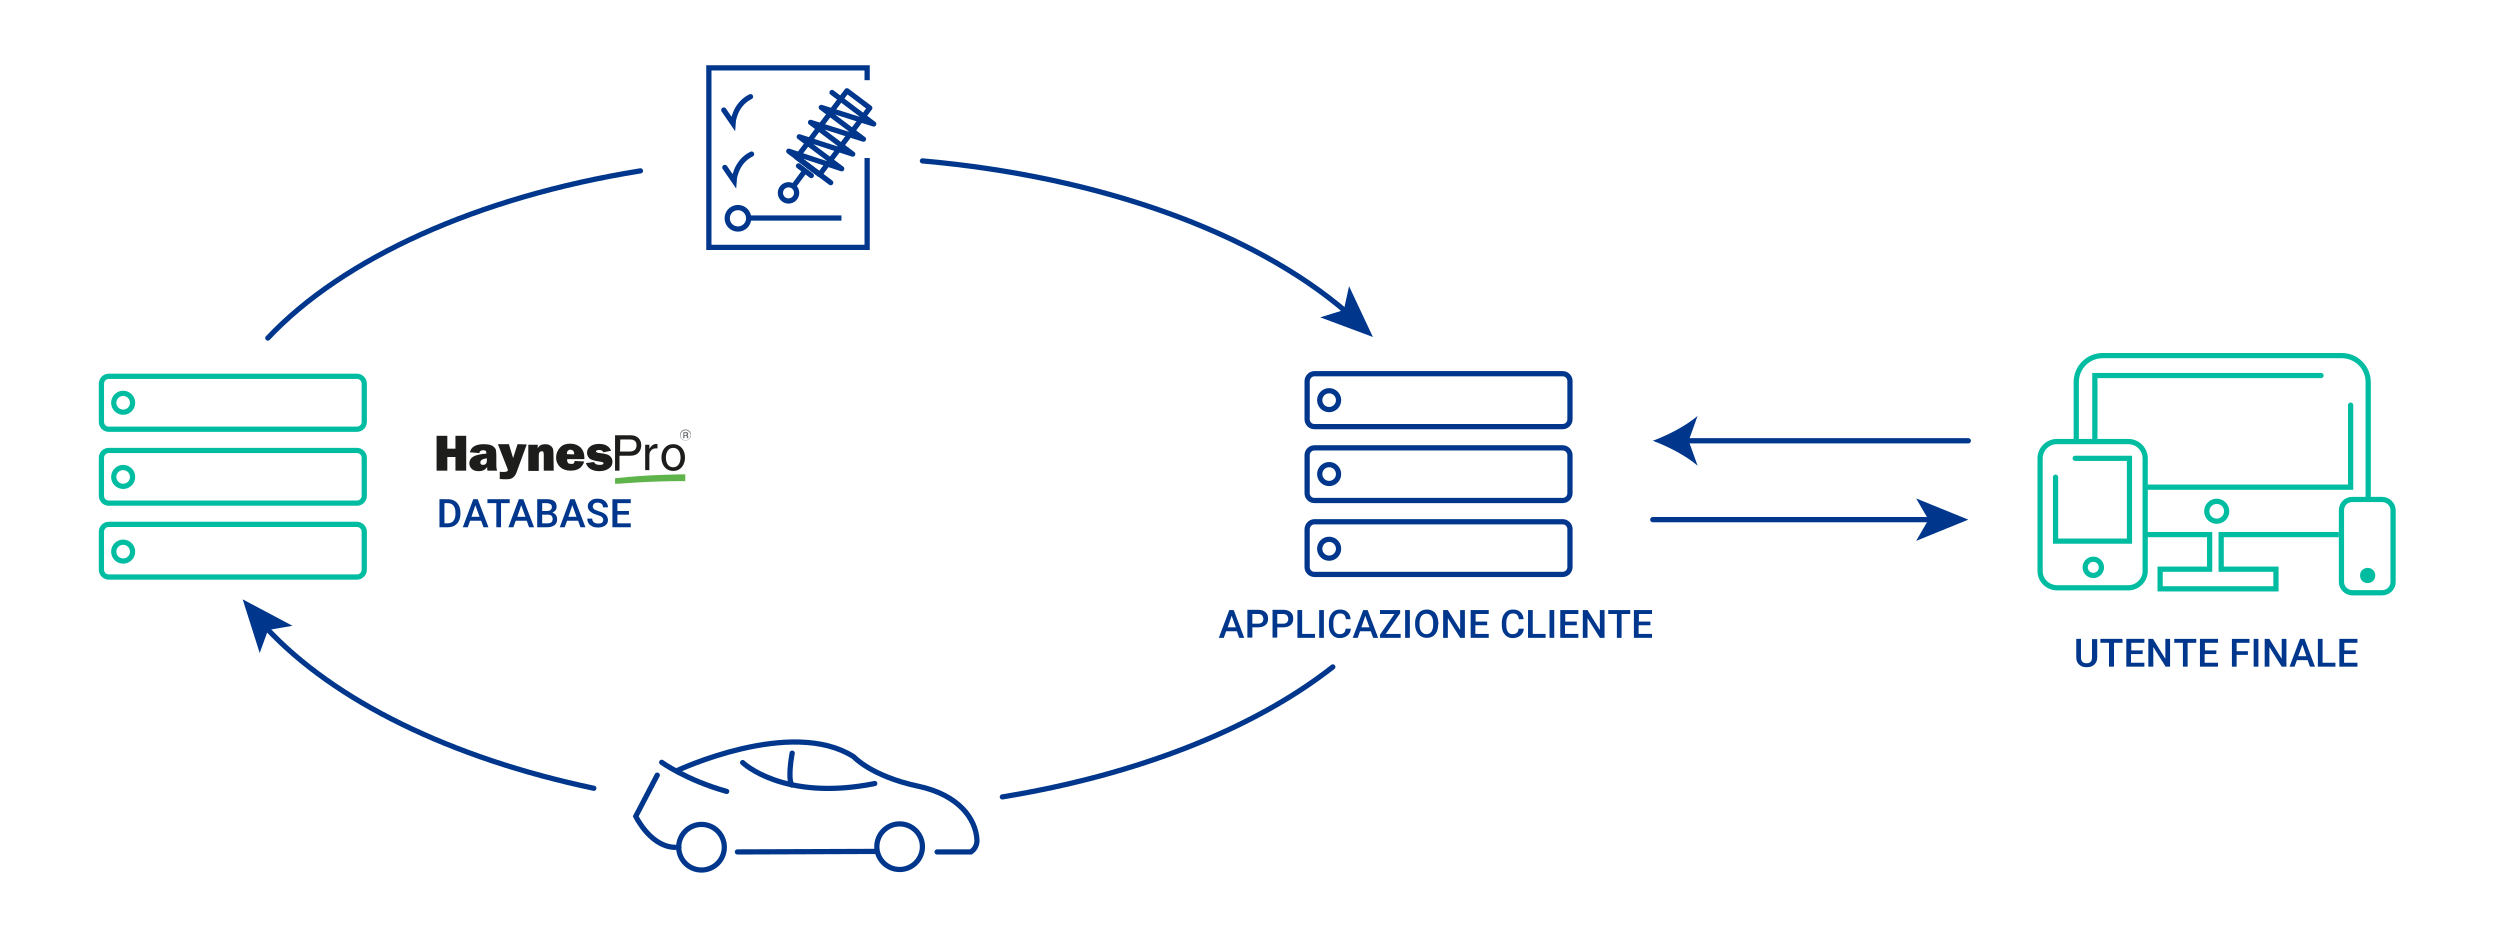 <?xml version="1.0" encoding="UTF-8"?> <svg xmlns="http://www.w3.org/2000/svg" xmlns:xlink="http://www.w3.org/1999/xlink" version="1.1" id="a" x="0px" y="0px" viewBox="0 0 954 360" style="enable-background:new 0 0 954 360;" xml:space="preserve"> <style type="text/css"> .st0{fill:none;stroke:#00BCA1;stroke-width:2;stroke-miterlimit:10;} .st1{fill:none;stroke:#00BCA1;stroke-width:2;stroke-linecap:round;stroke-miterlimit:10;} .st2{fill:#00BCA1;stroke:#00BCA1;stroke-width:2;stroke-miterlimit:10;} .st3{enable-background:new ;} .st4{fill:#00378C;} .st5{clip-path:url(#SVGID_00000167383907655983887810000005930671244445440927_);} .st6{fill:#1D1D1B;} .st7{clip-path:url(#SVGID_00000170275958460278749140000012326545172007555763_);} .st8{fill:#5EB34A;} .st9{fill-rule:evenodd;clip-rule:evenodd;fill:#696D6F;} .st10{fill:#696D6F;} .st11{fill:none;stroke:#00378C;stroke-width:2;stroke-miterlimit:10;} .st12{fill:none;stroke:#00378C;stroke-width:2;stroke-linecap:round;stroke-miterlimit:10;} .st13{fill:none;stroke:#00378C;stroke-width:2;stroke-linecap:round;stroke-linejoin:round;stroke-miterlimit:4.001;} .st14{fill:none;stroke:#00378C;stroke-width:2;stroke-linecap:round;stroke-linejoin:round;} </style> <g> <g> <path class="st0" d="M41.5,200.1h94.7c1.6,0,2.8,1.3,2.8,2.8v14.5c0,1.6-1.3,2.8-2.8,2.8H41.5c-1.6,0-2.8-1.3-2.8-2.8V203 C38.7,201.4,39.9,200.1,41.5,200.1z"></path> <path class="st0" d="M41.5,171.9h94.7c1.6,0,2.8,1.3,2.8,2.8v14.5c0,1.6-1.3,2.8-2.8,2.8H41.5c-1.6,0-2.8-1.3-2.8-2.8v-14.5 C38.7,173.2,39.9,171.9,41.5,171.9z"></path> <path class="st0" d="M41.5,143.6h94.7c1.6,0,2.8,1.3,2.8,2.8V161c0,1.6-1.3,2.8-2.8,2.8H41.5c-1.6,0-2.8-1.3-2.8-2.8v-14.5 C38.7,144.9,39.9,143.6,41.5,143.6z"></path> <ellipse class="st1" cx="47" cy="153.7" rx="3.6" ry="3.6"></ellipse> <ellipse class="st1" cx="47" cy="182" rx="3.6" ry="3.6"></ellipse> <ellipse class="st1" cx="47" cy="210.5" rx="3.6" ry="3.6"></ellipse> </g> <g> <path class="st0" d="M903.7,191.1v-45.3c0-5.6-4.5-10.1-10.1-10.1h-91.2c-5.6,0-10.1,4.5-10.1,10.1v22.7"></path> <polyline class="st0" points="818.6,204 843.2,204 843.2,217.2 824.3,217.2 824.3,224.7 868.5,224.7 868.5,217.2 847.6,217.2 847.6,204 892.5,204 "></polyline> <path class="st0" d="M778.5,217.9v-43c0-3.5,2.9-6.4,6.4-6.4h27.3c3.5,0,6.4,2.9,6.4,6.4v43c0,3.5-2.9,6.4-6.4,6.4h-27.3 C781.3,224.2,778.5,221.4,778.5,217.9z"></path> <path class="st0" d="M897.6,190.6H909c2.3,0,4.2,1.9,4.2,4.1v27.4c0,2.3-1.9,4.1-4.2,4.1h-11.3c-2.3,0-4.2-1.9-4.2-4.1v-27.4 C893.5,192.4,895.3,190.6,897.6,190.6z"></path> <ellipse class="st1" cx="798.8" cy="216.5" rx="3.1" ry="3.1"></ellipse> <circle class="st2" cx="903.5" cy="219.6" r="1.9"></circle> <ellipse class="st1" cx="845.9" cy="195.1" rx="3.8" ry="3.8"></ellipse> <polyline class="st1" points="897,154.6 897,185.9 818.8,185.9 "></polyline> <polyline class="st1" points="799.4,168.1 799.4,143.3 885.7,143.3 "></polyline> <polyline class="st1" points="791.9,174.9 812.6,174.9 812.6,206.5 784.4,206.5 784.4,182.1 "></polyline> </g> <g class="st3"> <path class="st4" d="M167.7,201.2v-10.7h3.2c0.9,0,1.8,0.2,2.5,0.6c0.7,0.4,1.3,1,1.7,1.8s0.6,1.7,0.6,2.7v0.5 c0,1-0.2,1.9-0.6,2.7c-0.4,0.8-1,1.4-1.7,1.8s-1.6,0.6-2.6,0.6L167.7,201.2L167.7,201.2z M169.6,192v7.7h1.2c1,0,1.7-0.3,2.2-0.9 c0.5-0.6,0.8-1.5,0.8-2.6v-0.6c0-1.2-0.3-2.1-0.8-2.7c-0.5-0.6-1.2-0.9-2.2-0.9H169.6z"></path> </g> <g class="st3"> <path class="st4" d="M183.6,198.7h-4.2l-0.9,2.5h-1.9l4-10.7h1.7l4.1,10.7h-1.9L183.6,198.7z M179.9,197.2h3.1l-1.6-4.4 L179.9,197.2z"></path> <path class="st4" d="M194.5,192h-3.3v9.2h-1.8V192H186v-1.5h8.5V192z"></path> </g> <g class="st3"> <path class="st4" d="M201,198.7h-4.2l-0.9,2.5H194l4-10.7h1.7l4.1,10.7h-1.9L201,198.7z M197.4,197.2h3.1l-1.6-4.4L197.4,197.2z"></path> <path class="st4" d="M205,201.2v-10.7h3.7c1.2,0,2.1,0.2,2.8,0.7c0.6,0.5,0.9,1.2,0.9,2.2c0,0.5-0.1,0.9-0.4,1.3s-0.7,0.7-1.2,0.9 c0.6,0.2,1,0.5,1.3,0.9s0.5,1,0.5,1.6c0,1-0.3,1.8-1,2.3s-1.6,0.8-2.8,0.8H205z M206.9,195h1.8c0.6,0,1-0.1,1.4-0.4 c0.3-0.3,0.5-0.6,0.5-1.1s-0.2-0.9-0.5-1.1c-0.3-0.2-0.8-0.4-1.4-0.4h-1.8V195z M206.9,196.3v3.4h2.1c0.6,0,1-0.1,1.4-0.4 c0.3-0.3,0.5-0.7,0.5-1.2c0-1.1-0.6-1.7-1.7-1.7h-2.3V196.3z"></path> <path class="st4" d="M220.6,198.7h-4.2l-0.9,2.5h-1.9l4-10.7h1.7l4.1,10.7h-1.9L220.6,198.7z M216.9,197.2h3.1l-1.6-4.4 L216.9,197.2z"></path> <path class="st4" d="M230.2,198.4c0-0.5-0.2-0.8-0.5-1.1s-0.9-0.5-1.8-0.8c-0.9-0.3-1.6-0.5-2.1-0.9c-1-0.6-1.5-1.4-1.5-2.4 c0-0.9,0.4-1.6,1.1-2.1c0.7-0.6,1.6-0.8,2.7-0.8c0.7,0,1.4,0.1,2,0.4c0.6,0.3,1,0.7,1.4,1.2c0.3,0.5,0.5,1.1,0.5,1.7h-1.9 c0-0.6-0.2-1-0.5-1.3c-0.4-0.3-0.9-0.5-1.5-0.5s-1.1,0.1-1.4,0.4c-0.3,0.3-0.5,0.6-0.5,1.1c0,0.4,0.2,0.7,0.5,1s1,0.5,1.8,0.8 c0.8,0.2,1.5,0.5,2,0.8s0.9,0.7,1.1,1.1c0.2,0.4,0.4,0.9,0.4,1.4c0,0.9-0.3,1.6-1,2.1s-1.6,0.8-2.8,0.8c-0.8,0-1.5-0.1-2.1-0.4 s-1.2-0.7-1.5-1.2s-0.5-1.1-0.5-1.8h1.9c0,0.6,0.2,1.1,0.6,1.4c0.4,0.3,1,0.5,1.7,0.5c0.6,0,1.1-0.1,1.5-0.4 C230,199.2,230.2,198.8,230.2,198.4z"></path> <path class="st4" d="M240,196.4h-4.4v3.3h5.1v1.5h-7v-10.7h7v1.5h-5.1v3h4.4V196.4z"></path> </g> <g> <g> <g> <g> <defs> <rect id="SVGID_1_" x="166.6" y="163.9" width="97" height="20.7"></rect> </defs> <clipPath id="SVGID_00000161604305208822905270000008373860931256404668_"> <use xlink:href="#SVGID_1_" style="overflow:visible;"></use> </clipPath> <g style="clip-path:url(#SVGID_00000161604305208822905270000008373860931256404668_);"> <polygon class="st6" points="177.9,166.3 177.9,179.6 173.8,179.6 173.8,174.4 170.7,174.4 170.7,179.6 166.6,179.6 166.6,166.3 170.7,166.3 170.7,171.2 173.8,171.2 173.8,166.3 "></polygon> <g> <g> <g> <g> <defs> <rect id="SVGID_00000120521017887077866570000015439006731923215038_" x="153.6" y="153.5" width="120.5" height="51.4"></rect> </defs> <clipPath id="SVGID_00000032621025351912050150000016306641232768826774_"> <use xlink:href="#SVGID_00000120521017887077866570000015439006731923215038_" style="overflow:visible;"></use> </clipPath> <g style="clip-path:url(#SVGID_00000032621025351912050150000016306641232768826774_);"> <path class="st6" d="M189.7,179.6H186c-0.1-0.4-0.1-0.9-0.1-1.4c-0.7,1.1-1.8,1.6-3.2,1.6c-1.2,0-2.1-0.3-2.7-0.9 c-0.6-0.6-0.9-1.3-0.9-2.1c0-1.1,0.5-1.9,1.4-2.5s2.7-1,5.1-1.2v-0.2c0-0.4-0.1-0.7-0.3-0.9c-0.2-0.1-0.5-0.2-0.9-0.2 c-0.9,0-1.4,0.4-1.5,1.1l-3.6-0.3c0.5-2.1,2.3-3.1,5.3-3.1c0.8,0,1.6,0.1,2.2,0.2c0.7,0.2,1.2,0.4,1.6,0.8 s0.7,0.7,0.8,1.1c0.1,0.4,0.2,1.1,0.2,2.2v4C189.4,178.4,189.5,179.1,189.7,179.6 M185.8,174.9c-1.7,0.2-2.5,0.7-2.5,1.6 c0,0.6,0.3,0.9,1,0.9c0.4,0,0.8-0.1,1.1-0.4s0.4-0.8,0.4-1.6V174.9L185.8,174.9z"></path> <path class="st6" d="M201,169.6l-3.9,10.7c-0.3,0.8-0.7,1.4-1.3,1.9s-1.4,0.7-2.6,0.7c-0.3,0-1.5,0-2.5-0.1V180 c0.5,0.1,1,0.1,1.4,0.1c1.1,0,1.7-0.2,1.7-0.7c0-0.2-0.1-0.4-0.2-0.7l-3.6-9.2h4.2l1.6,5.3l1.7-5.3L201,169.6L201,169.6z "></path> <path class="st6" d="M211.3,179.6h-3.8v-6.2c0-0.5-0.1-0.8-0.2-1s-0.4-0.2-0.6-0.2c-0.7,0-1.1,0.5-1.1,1.5v6h-4v-10h3.6 v1.4c0.5-1.1,1.5-1.6,2.8-1.6c0.7,0,1.3,0.1,1.8,0.4c0.5,0.3,0.8,0.6,1.1,1.1c0.2,0.4,0.3,1.2,0.3,2.3L211.3,179.6 L211.3,179.6z"></path> <path class="st6" d="M219.3,175.9l3.6,0.2c-0.2,1-0.8,1.8-1.6,2.5c-0.9,0.7-2.1,1-3.6,1c-1.7,0-3-0.5-4-1.4 c-1-1-1.5-2.2-1.5-3.6s0.5-2.7,1.5-3.8s2.3-1.5,3.9-1.5s2.9,0.5,3.9,1.4c1,1,1.5,2.3,1.5,3.9c0,0.1,0,0.3,0,0.6h-6.6 c0,0.6,0.1,1.1,0.3,1.4s0.6,0.4,1.2,0.4C218.7,177.2,219.2,176.8,219.3,175.9 M219.1,173.4c0-0.7-0.1-1.1-0.4-1.4 c-0.3-0.2-0.6-0.4-1-0.4c-0.9,0-1.4,0.6-1.4,1.7L219.1,173.4L219.1,173.4z"></path> <path class="st6" d="M223.6,176.7l3.1-0.4c0.2,0.7,0.9,1.1,2.1,1.1c1,0,1.5-0.2,1.5-0.6c0-0.2-0.1-0.3-0.3-0.4 c-0.2-0.1-0.7-0.2-1.4-0.3c-2-0.3-3.3-0.7-3.8-1.3s-0.8-1.3-0.8-2c0-1,0.4-1.8,1.3-2.5c0.8-0.6,1.9-0.9,3.3-0.9 c2.4,0,3.9,0.9,4.6,2.6l-2.9,0.6c-0.3-0.6-0.9-0.9-1.7-0.9c-0.4,0-0.7,0.1-0.9,0.2s-0.3,0.2-0.3,0.3 c0,0.3,0.3,0.5,0.9,0.6c1.6,0.2,2.7,0.4,3.3,0.6s1.1,0.5,1.5,1s0.6,1.1,0.6,1.8c0,1.1-0.4,1.9-1.4,2.6s-2.2,1-3.8,1 C225.9,179.7,224.2,178.7,223.6,176.7"></path> <path class="st6" d="M236.4,179.6h-1.7v-13.5h6c2.5,0,4,1.6,4,3.8c0,1.9-1.1,4-4,4h-4.3V179.6L236.4,179.6z M236.6,172.3 h3.6c1.6,0,2.7-0.6,2.7-2.4c0-1.7-1.1-2.2-2.6-2.2h-3.6L236.6,172.3L236.6,172.3z"></path> <path class="st6" d="M247.8,179.4h-1.6v-9.7h1.6v1.6l0,0c0.6-1.1,1.5-1.9,2.7-1.9c0.2,0,0.3,0,0.4,0.1v1.6h-0.6 c-1.6,0-2.5,1.2-2.5,2.6L247.8,179.4L247.8,179.4z"></path> <path class="st6" d="M256.9,169.5c3.1,0,4.5,2.6,4.5,5.1s-1.4,5.1-4.5,5.1s-4.5-2.6-4.5-5.1S253.8,169.5,256.9,169.5 M256.9,178.3c2.3,0,2.8-2.4,2.8-3.7s-0.5-3.7-2.8-3.7s-2.8,2.4-2.8,3.7S254.5,178.3,256.9,178.3"></path> <path class="st8" d="M234.7,184.7c0,0,13.5-1.2,26.8-1.1V181c0,0-13.4,0-26.8,1.5V184.7L234.7,184.7z"></path> <path class="st9" d="M260.7,167.2h0.5v-0.9h0.6c0.2,0,0.3,0.1,0.3,0.2c0,0.2,0,0.4,0,0.5s0,0.1,0.1,0.2h0.5v-0.1 c0,0-0.1-0.1-0.1-0.2c0-0.1,0-0.4,0-0.5c0-0.2-0.2-0.3-0.3-0.3c0.2-0.1,0.3-0.2,0.3-0.4s0-0.4,0-0.4 c-0.1-0.2-0.3-0.3-0.5-0.4h-1.3L260.7,167.2L260.7,167.2z M261.1,165.3h0.7c0.2,0,0.3,0.1,0.3,0.3s-0.2,0.4-0.3,0.4h-0.7 V165.3z"></path> <path class="st10" d="M261.6,168.1c-1.1,0-2.1-0.9-2.1-2.1s0.9-2.1,2.1-2.1s2.1,0.9,2.1,2.1S262.7,168.1,261.6,168.1 M261.6,164.2c-1,0-1.9,0.8-1.9,1.9s0.8,1.9,1.9,1.9s1.9-0.8,1.9-1.9S262.6,164.2,261.6,164.2"></path> </g> </g> </g> </g> </g> </g> </g> </g> </g> </g> <g> <path class="st11" d="M501.6,199.1h94.7c1.6,0,2.8,1.3,2.8,2.8v14.5c0,1.6-1.3,2.8-2.8,2.8h-94.7c-1.6,0-2.8-1.3-2.8-2.8V202 C498.8,200.4,500.1,199.1,501.6,199.1z"></path> <path class="st11" d="M501.6,170.9h94.7c1.6,0,2.8,1.3,2.8,2.8v14.5c0,1.6-1.3,2.8-2.8,2.8h-94.7c-1.6,0-2.8-1.3-2.8-2.8v-14.5 C498.8,172.1,500.1,170.9,501.6,170.9z"></path> <path class="st11" d="M501.6,142.6h94.7c1.6,0,2.8,1.3,2.8,2.8V160c0,1.6-1.3,2.8-2.8,2.8h-94.7c-1.6,0-2.8-1.3-2.8-2.8v-14.5 C498.8,143.9,500.1,142.6,501.6,142.6z"></path> <ellipse class="st12" cx="507.2" cy="152.7" rx="3.6" ry="3.6"></ellipse> <ellipse class="st12" cx="507.2" cy="180.9" rx="3.6" ry="3.6"></ellipse> <ellipse class="st12" cx="507.2" cy="209.4" rx="3.6" ry="3.6"></ellipse> </g> <g> <line class="st12" x1="642.8" y1="168.2" x2="751.1" y2="168.2"></line> <path class="st4" d="M630.7,168.2c5.7,2.1,12.7,5.7,17.1,9.5l-3.4-9.5l3.4-9.5C643.4,162.5,636.4,166.1,630.7,168.2z"></path> </g> <g> <line class="st12" x1="630.7" y1="198.3" x2="737" y2="198.3"></line> <polygon class="st4" points="751.1,198.3 731.2,206.4 735.9,198.3 731.2,190.2 "></polygon> </g> <g> <path class="st12" d="M252.5,290.9c0,0,9.4,6.8,24.8,11.1"></path> <path class="st12" d="M250.8,295.8l-8.2,15.7c0,0,6.1,12.8,16.4,11.8"></path> <circle class="st12" cx="343.3" cy="323.1" r="8.7"></circle> <circle class="st12" cx="267.7" cy="323.3" r="8.7"></circle> <path class="st12" d="M283.4,291c0,0,15.5,15,50.4,8"></path> <path class="st12" d="M302.3,287.4c0,0-1.8,9.3-0.2,12.1"></path> <line class="st12" x1="281.4" y1="325.1" x2="333.9" y2="324.9"></line> <path class="st12" d="M357.6,325.1h12.9l0.5-0.4c1.2-1,1.9-2.6,1.8-4.2c-0.4-8-6.9-17.2-22.5-20.5c-17.8-3.8-24.5-11.2-24.5-11.2 c-23.8-15.3-67.5,5.3-67.5,5.3"></path> </g> <g> <g> <polyline class="st11" points="330.9,30.6 330.9,25.9 270.5,25.9 270.5,94.4 330.9,94.4 330.9,60.3 "></polyline> <g> <circle class="st12" cx="281.6" cy="83.3" r="4.1"></circle> <line class="st11" x1="321.1" y1="83.2" x2="286.1" y2="83.2"></line> </g> </g> <g> <rect x="302.2" y="45.2" transform="matrix(0.601 -0.799 0.799 0.601 86.349 274.346)" class="st13" width="31.8" height="10.9"></rect> <polyline class="st14" points="317.5,35.3 333.4,47.3 313.4,41 329.5,53.1 309.3,46.7 325.4,58.8 305,52.2 321.2,64.4 301,57.7 317,69.7 "></polyline> <line class="st14" x1="306.7" y1="65.8" x2="303" y2="70.8"></line> <line class="st14" x1="304.7" y1="63.3" x2="309.6" y2="67"></line> <circle class="st11" cx="300.9" cy="73.6" r="3.1"></circle> </g> <path class="st12" d="M276.6,63.9l3.5,5.1c0,0,0.4-7.1,6.7-10.2"></path> <path class="st12" d="M276.2,42l3.5,5.1c0,0,0.4-7.1,6.7-10.2"></path> </g> <g> <path class="st12" d="M226.6,300.8c-54.6-11.5-99.2-33.4-125-61.2"></path> <polygon class="st4" points="92.6,228.7 111.6,238.8 102.3,240.4 99.1,249.2 "></polygon> </g> <path class="st12" d="M508.6,254.5c-29.8,23.4-74.1,41.1-126.1,49.6"></path> <g> <path class="st12" d="M352,61.4c68.2,6,126.6,27.5,161.6,57.5"></path> <polygon class="st4" points="523.9,128.6 503.8,121.1 512.8,118.3 514.8,109.2 "></polygon> </g> <path class="st12" d="M102.2,129c28.6-30.4,79.9-53.8,142.2-63.8"></path> <g> <path class="st4" d="M800.3,243.8v7.1c0,1.1-0.4,2-1.1,2.7c-0.7,0.7-1.7,1-2.9,1s-2.2-0.3-2.9-1c-0.7-0.6-1.1-1.5-1.1-2.7v-7.1 h1.8v7.1c0,0.7,0.2,1.3,0.5,1.6c0.4,0.4,0.9,0.6,1.6,0.6c1.4,0,2.1-0.7,2.1-2.2v-7h2L800.3,243.8L800.3,243.8z"></path> <path class="st4" d="M810,245.3h-3.3v9.1h-1.9v-9.1h-3.3v-1.5h8.4L810,245.3L810,245.3z"></path> <path class="st4" d="M817.6,249.6h-4.4v3.3h5.1v1.5h-6.9v-10.6h6.9v1.5h-5v2.9h4.4L817.6,249.6L817.6,249.6z"></path> <path class="st4" d="M828.2,254.4h-1.8l-4.7-7.5v7.5h-1.9v-10.6h1.8l4.7,7.6v-7.6h1.8v10.6H828.2z"></path> <path class="st4" d="M838.1,245.3h-3.3v9.1H833v-9.1h-3.3v-1.5h8.4L838.1,245.3L838.1,245.3z"></path> <path class="st4" d="M845.7,249.6h-4.4v3.3h5.1v1.5h-6.9v-10.6h6.9v1.5h-5v2.9h4.4L845.7,249.6L845.7,249.6z"></path> <path class="st4" d="M857.8,249.9h-4.3v4.5h-1.8v-10.6h6.7v1.5h-4.9v3.2h4.3V249.9z"></path> <path class="st4" d="M861.8,254.4H860v-10.6h1.8V254.4z"></path> <path class="st4" d="M872.5,254.4h-1.8l-4.7-7.5v7.5h-1.8v-10.6h1.8l4.7,7.6v-7.6h1.8V254.4z"></path> <path class="st4" d="M880.6,251.9h-4.1l-0.9,2.5h-1.9l4-10.6h1.7l4,10.6h-1.9L880.6,251.9z M877,250.4h3.1l-1.5-4.4L877,250.4z"></path> <path class="st4" d="M886.4,252.9h4.8v1.5h-6.7v-10.6h1.8v9.1H886.4z"></path> <path class="st4" d="M898.9,249.6h-4.4v3.3h5.1v1.5h-6.9v-10.6h6.9v1.5h-5v2.9h4.4L898.9,249.6L898.9,249.6z"></path> </g> </g> <g> <path class="st4" d="M472,240.9h-4.1l-0.9,2.5h-1.9l4-10.6h1.7l4,10.6h-1.9L472,240.9z M468.5,239.4h3.1L470,235L468.5,239.4z"></path> <path class="st4" d="M477.9,239.4v3.9H476v-10.6h4.1c1.2,0,2.1,0.3,2.8,0.9c0.7,0.6,1,1.4,1,2.5c0,1-0.3,1.9-1,2.4 c-0.7,0.6-1.6,0.9-2.9,0.9H477.9z M477.9,238h2.2c0.7,0,1.2-0.2,1.5-0.5c0.3-0.3,0.5-0.8,0.5-1.3c0-0.6-0.2-1-0.5-1.4 c-0.3-0.3-0.8-0.5-1.4-0.5h-2.3V238z"></path> <path class="st4" d="M487.4,239.4v3.9h-1.8v-10.6h4.1c1.2,0,2.1,0.3,2.8,0.9c0.7,0.6,1,1.4,1,2.5c0,1-0.3,1.9-1,2.4 c-0.7,0.6-1.6,0.9-2.9,0.9H487.4z M487.4,238h2.2c0.7,0,1.2-0.2,1.5-0.5c0.3-0.3,0.5-0.8,0.5-1.3c0-0.6-0.2-1-0.5-1.4 c-0.3-0.3-0.8-0.5-1.4-0.5h-2.3V238z"></path> <path class="st4" d="M497,241.9h4.8v1.5h-6.7v-10.6h1.8V241.9z"></path> <path class="st4" d="M505.2,243.4h-1.8v-10.6h1.8V243.4z"></path> <path class="st4" d="M515.5,239.9c-0.1,1.1-0.5,2-1.3,2.6c-0.7,0.6-1.7,1-2.9,1c-0.8,0-1.6-0.2-2.2-0.6c-0.6-0.4-1.1-1-1.5-1.7 c-0.3-0.7-0.5-1.6-0.5-2.6v-1c0-1,0.2-1.9,0.5-2.6c0.4-0.8,0.9-1.4,1.5-1.8s1.4-0.6,2.3-0.6c1.2,0,2.1,0.3,2.8,1 c0.7,0.6,1.1,1.5,1.2,2.7h-1.8c-0.1-0.8-0.3-1.3-0.7-1.7s-0.9-0.5-1.6-0.5c-0.8,0-1.4,0.3-1.8,0.9s-0.7,1.4-0.7,2.6v0.9 c0,1.1,0.2,2,0.6,2.6c0.4,0.6,1,0.9,1.8,0.9c0.7,0,1.3-0.2,1.6-0.5c0.4-0.3,0.6-0.9,0.7-1.6H515.5z"></path> <path class="st4" d="M523.1,240.9H519l-0.9,2.5h-1.9l4-10.6h1.7l4,10.6H524L523.1,240.9z M519.5,239.4h3.1L521,235L519.5,239.4z"></path> <path class="st4" d="M528.8,241.9h5.7v1.5h-7.9v-1.2l5.5-7.9h-5.5v-1.5h7.7v1.2L528.8,241.9z"></path> <path class="st4" d="M538,243.4h-1.8v-10.6h1.8V243.4z"></path> <path class="st4" d="M548.8,238.3c0,1-0.2,2-0.5,2.7c-0.4,0.8-0.9,1.4-1.5,1.8c-0.7,0.4-1.4,0.6-2.3,0.6c-0.9,0-1.6-0.2-2.3-0.6 c-0.7-0.4-1.2-1-1.6-1.8c-0.4-0.8-0.6-1.7-0.6-2.7v-0.6c0-1,0.2-1.9,0.6-2.7s0.9-1.4,1.6-1.8c0.7-0.4,1.4-0.6,2.3-0.6 s1.6,0.2,2.3,0.6c0.7,0.4,1.2,1,1.5,1.8c0.4,0.8,0.5,1.7,0.6,2.7V238.3z M546.9,237.8c0-1.2-0.2-2.1-0.7-2.7 c-0.4-0.6-1.1-0.9-1.9-0.9c-0.8,0-1.4,0.3-1.9,0.9c-0.4,0.6-0.7,1.5-0.7,2.6v0.6c0,1.2,0.2,2.1,0.7,2.7s1.1,1,1.9,1 c0.8,0,1.4-0.3,1.9-0.9c0.4-0.6,0.7-1.5,0.7-2.7V237.8z"></path> <path class="st4" d="M559,243.4h-1.8l-4.7-7.5v7.5h-1.8v-10.6h1.8l4.7,7.6v-7.6h1.8V243.4z"></path> <path class="st4" d="M567.4,238.6h-4.4v3.3h5.1v1.5h-6.9v-10.6h6.9v1.5h-5v2.9h4.4V238.6z"></path> <path class="st4" d="M581.5,239.9c-0.1,1.1-0.5,2-1.3,2.6c-0.7,0.6-1.7,1-2.9,1c-0.8,0-1.6-0.2-2.2-0.6c-0.6-0.4-1.1-1-1.5-1.7 c-0.3-0.7-0.5-1.6-0.5-2.6v-1c0-1,0.2-1.9,0.5-2.6c0.4-0.8,0.9-1.4,1.5-1.8s1.4-0.6,2.3-0.6c1.2,0,2.1,0.3,2.8,1 c0.7,0.6,1.1,1.5,1.2,2.7h-1.8c-0.1-0.8-0.3-1.3-0.7-1.7s-0.9-0.5-1.6-0.5c-0.8,0-1.4,0.3-1.8,0.9s-0.7,1.4-0.7,2.6v0.9 c0,1.1,0.2,2,0.6,2.6c0.4,0.6,1,0.9,1.8,0.9c0.7,0,1.3-0.2,1.6-0.5c0.4-0.3,0.6-0.9,0.7-1.6H581.5z"></path> <path class="st4" d="M585,241.9h4.8v1.5h-6.7v-10.6h1.8V241.9z"></path> <path class="st4" d="M593.1,243.4h-1.8v-10.6h1.8V243.4z"></path> <path class="st4" d="M601.6,238.6h-4.4v3.3h5.1v1.5h-6.9v-10.6h6.9v1.5h-5v2.9h4.4V238.6z"></path> <path class="st4" d="M612.3,243.4h-1.8l-4.7-7.5v7.5h-1.8v-10.6h1.8l4.7,7.6v-7.6h1.8V243.4z"></path> <path class="st4" d="M622.1,234.3h-3.3v9.1H617v-9.1h-3.3v-1.5h8.4V234.3z"></path> <path class="st4" d="M629.7,238.6h-4.4v3.3h5.1v1.5h-6.9v-10.6h6.9v1.5h-5v2.9h4.4V238.6z"></path> </g> </svg> 